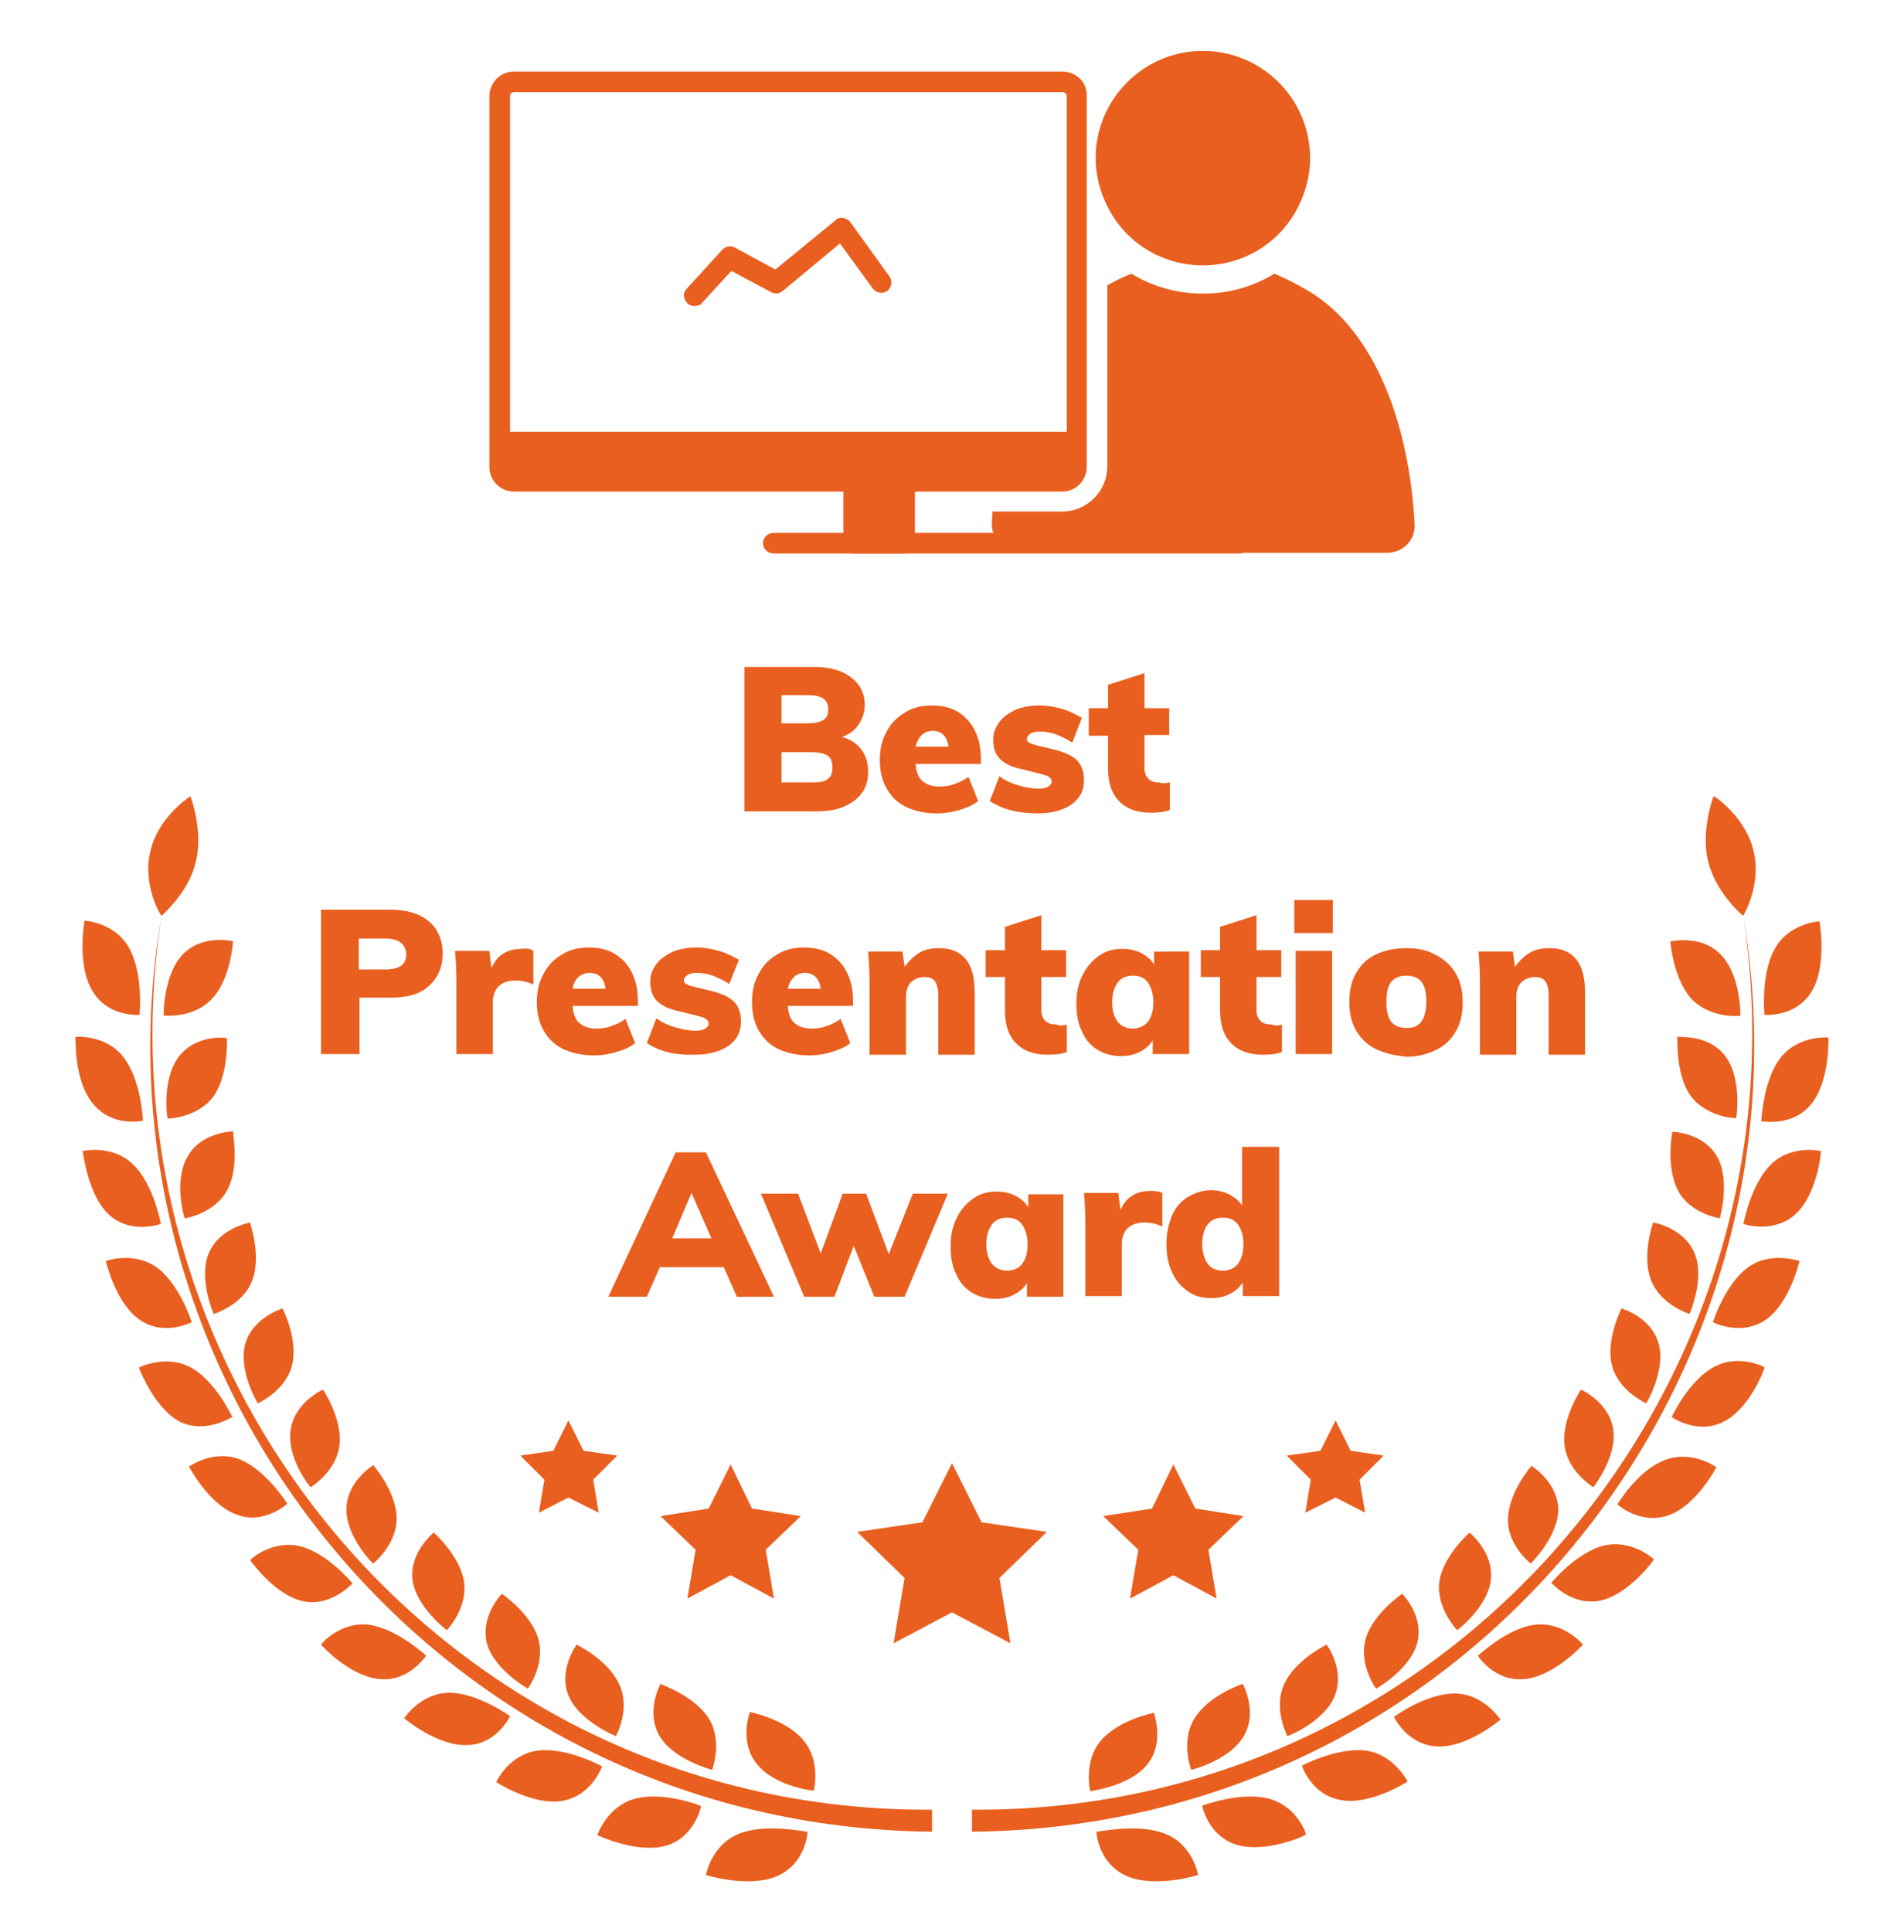 <?xml version="1.0" encoding="utf-8"?>
<!-- Generator: Adobe Illustrator 28.3.0, SVG Export Plug-In . SVG Version: 6.00 Build 0)  -->
<!DOCTYPE svg PUBLIC "-//W3C//DTD SVG 1.1//EN" "http://www.w3.org/Graphics/SVG/1.1/DTD/svg11.dtd">
<svg version="1.1" id="圖層_1" xmlns:x="http://ns.adobe.com/Extensibility/1.0/" xmlns:i="http://ns.adobe.com/AdobeIllustrator/10.0/" xmlns:graph="http://ns.adobe.com/Graphs/1.0/"
	 xmlns="http://www.w3.org/2000/svg" xmlns:xlink="http://www.w3.org/1999/xlink" x="0px" y="0px" width="277px" height="281px"
	 viewBox="0 0 277 281" style="enable-background:new 0 0 277 281;" xml:space="preserve">
<style type="text/css">
	.st0{fill:#E95F1F;}
</style>
<g>
	<g>
		<g>
			<path class="st0" d="M23.5,133.2c0.3-0.3,4-3.5,5-7.9c1.1-4.6-0.8-9.5-0.8-9.5c0,0-4.6,2.9-5.8,7.9
				C20.7,128.5,23.2,132.9,23.5,133.2c-11.6,67.3,39.9,132.5,112.1,133.2c0-1.1,0-2.1,0-3.2C65.5,263.7,13.1,200.8,23.5,133.2z"/>
			<path class="st0" d="M107.5,266.7c-4,1.6-4.8,6-4.8,6c0,0,6.3,2,10.5,0.1c4.1-1.9,4.3-6.4,4.3-6.4
				C117.4,266.5,111.5,265.1,107.5,266.7z"/>
			<path class="st0" d="M118.4,260.4c0,0,1.1-4.3-1.6-7.4c-2.6-3-7.7-4-7.7-4c0,0-1.6,4.2,0.9,7.4
				C112.5,259.8,118.4,260.5,118.4,260.4z"/>
			<path class="st0" d="M92.4,261.6c-4.1,1.1-5.5,5.3-5.5,5.3c0,0,5.9,2.8,10.1,1.5c4.2-1.3,5-5.8,5-5.7
				C102,262.6,96.5,260.5,92.4,261.6z"/>
			<path class="st0" d="M103.6,257.4c0,0,1.6-4.1-0.5-7.5c-2.1-3.3-7-4.9-7-5c0,0-2.2,3.9-0.2,7.5C98,256,103.6,257.4,103.6,257.4z"
				/>
			<path class="st0" d="M78.3,254.6c-4.2,0.5-6.1,4.5-6.1,4.6c0,0,5.4,3.5,9.7,2.7c4.3-0.8,5.7-5.1,5.7-5
				C87.6,256.9,82.5,254.1,78.3,254.6z"/>
			<path class="st0" d="M89.6,252.5c0,0,2.2-3.9,0.5-7.5c-1.6-3.6-6.2-5.8-6.2-5.8c0,0-2.7,3.6-1.2,7.4
				C84.3,250.4,89.6,252.5,89.6,252.5z"/>
			<path class="st0" d="M74.2,249.6c0,0-4.7-3.4-8.8-3.4c-4.2,0-6.6,3.7-6.6,3.7c0,0,4.8,4.1,9.2,3.9
				C72.3,253.7,74.2,249.6,74.2,249.6z"/>
			<path class="st0" d="M76.8,245.6c0,0,2.6-3.6,1.5-7.3c-1.1-3.7-5.3-6.5-5.3-6.5c0,0-3.1,3.2-2.2,7.1
				C71.8,242.8,76.8,245.6,76.8,245.6z"/>
			<path class="st0" d="M62,240.8c0,0-4.2-3.9-8.3-4.5c-4.2-0.5-7,2.8-7,2.9c0,0,4.2,4.7,8.6,5C59.5,244.6,62,240.8,62,240.8z"/>
			<path class="st0" d="M65,237.1c0,0,3.1-3.2,2.5-7.1c-0.6-3.8-4.4-7.1-4.4-7.1c0,0-3.5,2.8-3.1,6.8C60.5,233.7,65,237.1,65,237.1z
				"/>
			<path class="st0" d="M51.3,230.3c0,0-3.6-4.4-7.6-5.4c-4.1-1-7.3,1.9-7.3,2c0,0,3.6,5.2,7.8,6C48.3,233.7,51.3,230.2,51.3,230.3z
				"/>
			<path class="st0" d="M54.3,227.4c0,0,3.5-2.8,3.4-6.7c-0.1-3.9-3.4-7.6-3.4-7.6c0,0-3.8,2.3-3.9,6.3
				C50.3,223.5,54.3,227.5,54.3,227.4z"/>
			<path class="st0" d="M41.8,218.7c0,0-3-4.8-6.8-6.4c-3.9-1.6-7.5,1-7.5,1c0,0,2.9,5.6,7,7C38.4,221.8,41.8,218.7,41.8,218.7z"/>
			<path class="st0" d="M45.2,216.3c0,0,3.8-2.3,4.2-6.2c0.4-3.8-2.4-8-2.4-8c0,0-4.1,1.8-4.7,5.8C41.6,211.9,45.1,216.3,45.2,216.3
				z"/>
			<path class="st0" d="M33.8,206.1c0,0-2.4-5.2-6-7.2c-3.7-2-7.6,0-7.6,0c0,0,2.2,5.9,6,7.9C30.1,208.6,33.8,206,33.8,206.1z"/>
			<path class="st0" d="M37.5,204.1c0,0,4.1-1.8,5-5.6c0.9-3.8-1.4-8.2-1.4-8.2c0,0-4.3,1.3-5.4,5.1
				C34.6,199.3,37.5,204.1,37.5,204.1z"/>
			<path class="st0" d="M27.9,192.3c0,0-1.7-5.4-5-7.9c-3.4-2.5-7.5-1-7.5-1c0,0,1.4,6.2,5,8.6C23.9,194.4,27.9,192.3,27.9,192.3z"
				/>
			<path class="st0" d="M30.4,182.2c-1.6,3.7,0.7,9,0.7,8.9c0,0,4.3-1.3,5.6-4.9c1.4-3.6-0.4-8.4-0.3-8.4
				C36.5,177.8,32,178.5,30.4,182.2z"/>
			<path class="st0" d="M15.9,176.7c3.2,2.9,7.5,1.3,7.5,1.3c0,0-1-5.7-4-8.6c-3-3-7.3-2-7.4-2C12.1,167.4,12.7,173.8,15.9,176.7z"
				/>
			<path class="st0" d="M27.3,168.2c-2.1,3.5-0.5,9-0.4,9c0,0,4.4-0.7,6.2-4.2c1.8-3.4,0.7-8.4,0.8-8.5
				C33.8,164.6,29.3,164.6,27.3,168.2z"/>
			<path class="st0" d="M20.8,163c0,0-0.2-5.8-2.8-9.2c-2.6-3.4-7-3-7-3c0,0-0.3,6.5,2.6,9.8C16.4,164,20.8,163,20.8,163z"/>
			<path class="st0" d="M26,153.7c-2.5,3.3-1.7,9-1.6,9c0,0,4.4-0.1,6.7-3.3c2.2-3.2,1.9-8.4,1.9-8.4
				C32.9,150.9,28.5,150.4,26,153.7z"/>
			<path class="st0" d="M20.3,147.6c0,0,0.6-5.9-1.5-9.7c-2.1-3.8-6.5-4-6.5-4c0,0-1.2,6.5,1.2,10.3C15.8,148,20.3,147.6,20.3,147.6
				z"/>
			<path class="st0" d="M23.8,147.7c0,0,4.4,0.5,7.1-2.5c2.7-2.9,3-8.3,3-8.3c0,0-4.4-1.1-7.3,1.9C23.7,141.8,23.8,147.8,23.8,147.7
				z"/>
			<path class="st0" d="M253.6,133.2c0.2-0.3,2.7-4.7,1.5-9.5c-1.2-5-5.8-8-5.8-7.9c0,0-1.9,4.9-0.8,9.5
				C249.6,129.7,253.2,132.9,253.6,133.2c10.4,67.6-42.1,130.5-112.2,130c0,1.1,0,2.1,0,3.2C213.6,265.7,265.1,200.6,253.6,133.2z"
				/>
			<path class="st0" d="M169.5,266.7c-4-1.6-9.9-0.2-10-0.3c0,0,0.2,4.5,4.3,6.4c4.2,1.9,10.5-0.1,10.5-0.1
				C174.3,272.7,173.6,268.3,169.5,266.7z"/>
			<path class="st0" d="M167,256.5c2.5-3.2,0.8-7.4,0.9-7.4c0,0-5.1,1-7.7,4c-2.6,3-1.6,7.3-1.6,7.4
				C158.6,260.5,164.5,259.8,167,256.5z"/>
			<path class="st0" d="M184.6,261.6c-4.1-1.1-9.6,1-9.7,1c0,0,0.8,4.4,5,5.7c4.3,1.3,10.2-1.4,10.1-1.5
				C190.1,266.9,188.8,262.7,184.6,261.6z"/>
			<path class="st0" d="M181,252.4c2-3.5-0.2-7.5-0.2-7.5c0,0-4.9,1.6-7,5c-2.1,3.3-0.5,7.5-0.5,7.5C173.4,257.4,179,256,181,252.4z
				"/>
			<path class="st0" d="M198.7,254.6c-4.2-0.5-9.3,2.2-9.3,2.2c0,0,1.4,4.3,5.7,5c4.3,0.8,9.7-2.7,9.7-2.7
				C204.8,259.2,202.9,255.2,198.7,254.6z"/>
			<path class="st0" d="M194.2,246.6c1.5-3.8-1.2-7.4-1.2-7.4c0,0-4.6,2.2-6.2,5.8c-1.6,3.6,0.5,7.5,0.5,7.5
				C187.4,252.5,192.7,250.4,194.2,246.6z"/>
			<path class="st0" d="M211.6,246.3c-4.2,0-8.8,3.4-8.8,3.4c0,0,1.9,4.1,6.3,4.3c4.4,0.2,9.2-3.9,9.2-3.9
				C218.2,250,215.8,246.3,211.6,246.3z"/>
			<path class="st0" d="M206.2,238.9c1-3.9-2.2-7.1-2.2-7.1c0,0-4.2,2.8-5.3,6.5c-1.1,3.8,1.5,7.3,1.5,7.3
				C200.2,245.6,205.2,242.8,206.2,238.9z"/>
			<path class="st0" d="M223.3,236.3c-4.1,0.5-8.2,4.5-8.3,4.5c0,0,2.4,3.8,6.7,3.4c4.3-0.3,8.6-5,8.6-5
				C230.3,239.2,227.5,235.8,223.3,236.3z"/>
			<path class="st0" d="M212,237.1c0,0,4.5-3.4,4.9-7.4c0.4-4-3.1-6.8-3.1-6.8c0,0-3.8,3.3-4.4,7.1C208.9,233.9,212,237.1,212,237.1
				z"/>
			<path class="st0" d="M233.3,224.8c-4,1-7.6,5.4-7.6,5.4c0,0,2.9,3.4,7.1,2.6c4.2-0.9,7.9-6,7.8-6
				C240.7,226.8,237.4,223.8,233.3,224.8z"/>
			<path class="st0" d="M222.7,227.4c0,0,4-3.9,4-7.9c-0.1-4-3.9-6.3-3.9-6.3c0,0-3.3,3.8-3.4,7.6
				C219.2,224.7,222.7,227.4,222.7,227.4z"/>
			<path class="st0" d="M242.1,212.4c-3.9,1.5-6.8,6.4-6.8,6.4c0,0,3.3,3,7.4,1.6c4.1-1.4,7-7,7-7
				C249.6,213.3,246,210.8,242.1,212.4z"/>
			<path class="st0" d="M231.8,216.3c0,0,3.5-4.4,2.9-8.4c-0.6-4-4.7-5.8-4.7-5.8c0,0-2.8,4.2-2.4,8
				C228,214,231.8,216.3,231.8,216.3z"/>
			<path class="st0" d="M249.2,198.9c-3.6,2-6,7.2-6,7.2c0,0,3.7,2.6,7.5,0.7c3.9-1.9,6.1-7.9,6-7.9
				C256.8,198.8,252.8,196.8,249.2,198.9z"/>
			<path class="st0" d="M239.5,204.1c0,0,2.9-4.8,1.8-8.7c-1.1-3.9-5.4-5.1-5.4-5.1c0,0-2.3,4.5-1.4,8.2
				C235.4,202.3,239.5,204.1,239.5,204.1z"/>
			<path class="st0" d="M254.2,184.4c-3.3,2.5-5,7.9-5,7.9c0,0,4,2.1,7.6-0.3c3.6-2.4,5-8.6,5-8.6
				C261.7,183.4,257.5,181.9,254.2,184.4z"/>
			<path class="st0" d="M245.8,191.1c0,0,2.3-5.2,0.7-8.9c-1.6-3.7-6-4.4-6-4.4c0,0-1.7,4.8-0.3,8.4
				C241.6,189.8,245.8,191.1,245.8,191.1z"/>
			<path class="st0" d="M257.6,169.4c-3,3-3.9,8.6-4,8.6c0,0,4.2,1.5,7.5-1.3c3.3-2.9,3.9-9.3,3.8-9.3
				C264.9,167.4,260.6,166.4,257.6,169.4z"/>
			<path class="st0" d="M250.2,177.2c0,0,1.6-5.5-0.4-9c-2-3.5-6.5-3.6-6.5-3.6c0,0-1,5,0.8,8.5
				C245.8,176.5,250.2,177.2,250.2,177.2z"/>
			<path class="st0" d="M263.4,160.7c2.9-3.4,2.6-9.9,2.6-9.8c0,0-4.4-0.4-7,3c-2.6,3.4-2.7,9.2-2.8,9.2
				C256.2,163,260.6,164,263.4,160.7z"/>
			<path class="st0" d="M245.9,159.3c2.3,3.2,6.7,3.4,6.7,3.3c0,0,0.9-5.7-1.6-9c-2.5-3.3-7-2.7-7-2.8
				C244.1,150.9,243.7,156.1,245.9,159.3z"/>
			<path class="st0" d="M256.7,147.6c0,0,4.5,0.4,6.8-3.3c2.4-3.8,1.2-10.3,1.2-10.3c0,0-4.4,0.2-6.5,4
				C256.1,141.7,256.7,147.6,256.7,147.6z"/>
			<path class="st0" d="M253.2,147.7c0,0,0.1-5.9-2.9-8.9c-2.9-3-7.3-1.8-7.3-1.9c0,0,0.4,5.3,3,8.3
				C248.8,148.2,253.2,147.8,253.2,147.7z"/>
		</g>
		<g>
			<g>
				<polygon class="st0" points="138.5,212.8 142.8,221.4 152.3,222.8 145.4,229.5 147,239 138.5,234.5 130,239 131.6,229.5 
					124.7,222.8 134.2,221.4 				"/>
				<g>
					<polygon class="st0" points="106.3,213 109.4,219.4 116.5,220.5 111.4,225.4 112.6,232.5 106.3,229.1 100,232.5 101.2,225.4 
						96.1,220.5 103.1,219.4 					"/>
					<polygon class="st0" points="170.7,213 173.9,219.4 180.9,220.5 175.8,225.4 177,232.5 170.7,229.1 164.4,232.5 165.6,225.4 
						160.5,220.5 167.6,219.4 					"/>
				</g>
			</g>
			<g>
				<polygon class="st0" points="194.3,206.6 196.5,211 201.3,211.7 197.8,215.2 198.6,220 194.3,217.8 189.9,220 190.7,215.2 
					187.2,211.7 192.1,211 				"/>
				<polygon class="st0" points="82.7,206.6 84.9,211 89.8,211.7 86.3,215.2 87.1,220 82.7,217.8 78.4,220 79.2,215.2 75.7,211.7 
					80.5,211 				"/>
			</g>
		</g>
	</g>
	<g>
		<path class="st0" d="M125.3,109c0.7,0.9,1,2,1,3.3c0,1.2-0.3,2.2-0.9,3c-0.6,0.9-1.5,1.5-2.6,2s-2.5,0.7-4,0.7h-10.5V97h10.2
			c2.2,0,4,0.5,5.3,1.5s2,2.3,2,4c0,1.1-0.3,2-0.9,2.9s-1.4,1.4-2.4,1.8C123.7,107.5,124.6,108.1,125.3,109z M113.7,105.2h3.9
			c1,0,1.8-0.2,2.2-0.5c0.5-0.3,0.7-0.8,0.7-1.5c0-0.7-0.2-1.2-0.7-1.6c-0.5-0.3-1.2-0.5-2.2-0.5h-3.9V105.2z M120.4,113.3
			c0.5-0.3,0.7-0.9,0.7-1.7c0-0.8-0.2-1.4-0.7-1.7c-0.5-0.3-1.2-0.5-2.3-0.5h-4.4v4.4h4.4C119.2,113.8,120,113.7,120.4,113.3z"/>
		<path class="st0" d="M142.6,111.1h-9.4c0.1,1.2,0.4,2,1,2.5c0.6,0.5,1.4,0.8,2.5,0.8c0.7,0,1.5-0.1,2.2-0.4c0.7-0.2,1.4-0.6,2-1
			l1.4,3.5c-0.7,0.6-1.7,1-2.7,1.3s-2.1,0.5-3.2,0.5c-1.7,0-3.2-0.3-4.5-0.9s-2.2-1.5-2.9-2.7c-0.7-1.2-1-2.6-1-4.2
			c0-1.5,0.3-2.9,1-4.1c0.6-1.2,1.5-2.1,2.7-2.8c1.1-0.7,2.4-1,3.9-1c1.4,0,2.7,0.3,3.7,0.9s1.9,1.5,2.5,2.7
			c0.6,1.2,0.9,2.5,0.9,4.1V111.1z M133.2,108.6h4.8c-0.2-1.5-1-2.3-2.3-2.3C134.4,106.3,133.6,107.1,133.2,108.6z"/>
		<path class="st0" d="M144,116.5l1.4-3.6c0.8,0.6,1.7,1,2.7,1.3c1,0.3,2,0.5,3,0.5c0.6,0,1.1-0.1,1.4-0.3s0.5-0.4,0.5-0.7
			c0-0.3-0.1-0.5-0.4-0.7c-0.2-0.2-0.7-0.3-1.4-0.5l-2.4-0.6c-1.5-0.3-2.6-0.8-3.3-1.5s-1-1.6-1-2.8c0-1,0.3-1.8,0.9-2.6
			s1.4-1.3,2.4-1.8c1-0.4,2.2-0.6,3.5-0.6c1.1,0,2.1,0.2,3.2,0.5s2,0.8,2.9,1.3L156,108c-0.8-0.5-1.6-0.9-2.4-1.2
			c-0.8-0.3-1.6-0.4-2.3-0.4c-0.6,0-1.1,0.1-1.4,0.3s-0.5,0.5-0.5,0.8c0,0.2,0.1,0.4,0.3,0.5c0.2,0.1,0.6,0.3,1.1,0.4l2.5,0.6
			c1.6,0.4,2.7,0.9,3.4,1.6c0.7,0.7,1,1.7,1,2.9c0,1.5-0.6,2.6-1.8,3.5c-1.2,0.8-2.8,1.3-4.9,1.3C148.1,118.3,145.8,117.7,144,116.5
			z"/>
		<path class="st0" d="M170.2,113.8v4c-0.7,0.3-1.7,0.4-2.8,0.4c-2,0-3.6-0.6-4.6-1.7c-1.1-1.1-1.6-2.7-1.6-4.8V107h-2.8V103h2.8
			v-3.4l5.3-1.7v5.1h3.6v3.9h-3.6v4.8c0,0.7,0.2,1.2,0.6,1.6c0.4,0.4,1,0.5,1.6,0.5C169.1,114,169.6,113.9,170.2,113.8z"/>
		<path class="st0" d="M46.8,132.3h10c2.4,0,4.3,0.6,5.6,1.7s2,2.7,2,4.7c0,2-0.7,3.5-2,4.7c-1.3,1.2-3.2,1.7-5.6,1.7h-4.5v8.2h-5.6
			V132.3z M56,141c2.1,0,3.1-0.7,3.1-2.2c0-0.7-0.3-1.3-0.8-1.7s-1.3-0.6-2.4-0.6h-3.7v4.5H56z"/>
		<path class="st0" d="M77.6,138.3v4.9c-0.8-0.4-1.7-0.6-2.5-0.6c-2.2,0-3.4,1.1-3.4,3.2v7.5h-5.3v-10.7c0-1.6-0.1-3.1-0.2-4.3h5
			l0.3,2.5c0.4-0.9,0.9-1.6,1.7-2.1c0.8-0.5,1.7-0.7,2.7-0.7C76.6,137.9,77.2,138,77.6,138.3z"/>
		<path class="st0" d="M92.7,146.3h-9.4c0.1,1.2,0.4,2,1,2.5c0.6,0.5,1.4,0.8,2.5,0.8c0.7,0,1.5-0.1,2.2-0.4c0.7-0.2,1.4-0.6,2-1
			l1.4,3.5c-0.7,0.6-1.7,1-2.7,1.3s-2.1,0.5-3.2,0.5c-1.7,0-3.2-0.3-4.5-0.9s-2.2-1.5-2.9-2.7c-0.7-1.2-1-2.6-1-4.2
			c0-1.5,0.3-2.9,1-4.1c0.6-1.2,1.5-2.1,2.7-2.8c1.1-0.7,2.4-1,3.9-1c1.4,0,2.7,0.3,3.7,0.9s1.9,1.5,2.5,2.7
			c0.6,1.2,0.9,2.5,0.9,4.1V146.3z M83.3,143.8h4.8c-0.2-1.5-1-2.3-2.3-2.3C84.5,141.5,83.6,142.3,83.3,143.8z"/>
		<path class="st0" d="M94.1,151.7l1.4-3.6c0.8,0.6,1.7,1,2.7,1.3c1,0.3,2,0.5,3,0.5c0.6,0,1.1-0.1,1.4-0.3s0.5-0.4,0.5-0.7
			c0-0.3-0.1-0.5-0.4-0.7c-0.2-0.2-0.7-0.3-1.4-0.5l-2.4-0.6c-1.5-0.3-2.6-0.8-3.3-1.5s-1-1.6-1-2.8c0-1,0.3-1.8,0.9-2.6
			s1.4-1.3,2.4-1.8c1-0.4,2.2-0.6,3.5-0.6c1.1,0,2.1,0.2,3.2,0.5s2,0.8,2.9,1.3l-1.4,3.5c-0.8-0.5-1.6-0.9-2.4-1.2
			c-0.8-0.3-1.6-0.4-2.3-0.4c-0.6,0-1.1,0.1-1.4,0.3s-0.5,0.5-0.5,0.8c0,0.2,0.1,0.4,0.3,0.5c0.2,0.1,0.6,0.3,1.1,0.4l2.5,0.6
			c1.6,0.4,2.7,0.9,3.4,1.6c0.7,0.7,1,1.7,1,2.9c0,1.5-0.6,2.6-1.8,3.5c-1.2,0.8-2.8,1.3-4.9,1.3C98.2,153.5,95.9,152.9,94.1,151.7z
			"/>
		<path class="st0" d="M124,146.3h-9.4c0.1,1.2,0.4,2,1,2.5c0.6,0.5,1.4,0.8,2.5,0.8c0.7,0,1.5-0.1,2.2-0.4c0.7-0.2,1.4-0.6,2-1
			l1.4,3.5c-0.7,0.6-1.7,1-2.7,1.3s-2.1,0.5-3.2,0.5c-1.7,0-3.2-0.3-4.5-0.9s-2.2-1.5-2.9-2.7c-0.7-1.2-1-2.6-1-4.2
			c0-1.5,0.3-2.9,1-4.1c0.6-1.2,1.5-2.1,2.7-2.8c1.1-0.7,2.4-1,3.9-1c1.4,0,2.7,0.3,3.7,0.9s1.9,1.5,2.5,2.7
			c0.6,1.2,0.9,2.5,0.9,4.1V146.3z M114.6,143.8h4.8c-0.2-1.5-1-2.3-2.3-2.3C115.8,141.5,115,142.3,114.6,143.8z"/>
		<path class="st0" d="M140.5,139.5c0.9,1.1,1.3,2.7,1.3,4.9v9h-5.3v-8.7c0-0.9-0.2-1.6-0.5-2c-0.3-0.4-0.8-0.6-1.5-0.6
			c-0.8,0-1.5,0.3-2,0.8c-0.5,0.5-0.7,1.3-0.7,2.1v8.4h-5.3v-10.7c0-1.6-0.1-3.1-0.2-4.3h5l0.3,2.2c0.6-0.8,1.3-1.5,2.1-2
			c0.8-0.5,1.8-0.7,2.9-0.7C138.3,137.9,139.6,138.4,140.5,139.5z"/>
		<path class="st0" d="M155.2,149v4c-0.7,0.3-1.7,0.4-2.8,0.4c-2,0-3.6-0.6-4.6-1.7c-1.1-1.1-1.6-2.7-1.6-4.8v-4.8h-2.8v-3.9h2.8
			v-3.4l5.3-1.7v5.1h3.6v3.9h-3.6v4.8c0,0.7,0.2,1.2,0.6,1.6c0.4,0.4,1,0.5,1.6,0.5C154.1,149.2,154.6,149.2,155.2,149z"/>
		<path class="st0" d="M173,138.3v15h-5.3v-2c-0.4,0.7-1.1,1.3-1.9,1.7c-0.8,0.4-1.7,0.6-2.7,0.6c-1.3,0-2.4-0.3-3.4-0.9
			c-1-0.6-1.8-1.5-2.3-2.7c-0.6-1.2-0.8-2.5-0.8-4.1c0-1.6,0.3-2.9,0.9-4.1c0.6-1.2,1.4-2.1,2.4-2.8c1-0.7,2.1-1,3.4-1
			c1,0,1.9,0.2,2.7,0.6c0.8,0.4,1.5,1,1.9,1.7v-1.9H173z M167,148.6c0.5-0.6,0.8-1.6,0.8-2.8c0-1.2-0.3-2.2-0.8-2.9
			c-0.5-0.7-1.2-1-2.2-1c-0.9,0-1.7,0.3-2.2,1c-0.5,0.7-0.8,1.6-0.8,2.9c0,1.2,0.3,2.1,0.8,2.8c0.5,0.6,1.2,1,2.2,1
			C165.7,149.6,166.5,149.2,167,148.6z"/>
		<path class="st0" d="M186.5,149v4c-0.7,0.3-1.7,0.4-2.8,0.4c-2,0-3.6-0.6-4.6-1.7c-1.1-1.1-1.6-2.7-1.6-4.8v-4.8h-2.8v-3.9h2.8
			v-3.4l5.3-1.7v5.1h3.6v3.9h-3.6v4.8c0,0.7,0.2,1.2,0.6,1.6c0.4,0.4,1,0.5,1.6,0.5C185.4,149.2,185.9,149.2,186.5,149z"/>
		<path class="st0" d="M188.3,130.9h5.6v4.8h-5.6V130.9z M188.5,153.3v-15h5.3v15H188.5z"/>
		<path class="st0" d="M200.2,152.6c-1.2-0.6-2.2-1.5-2.9-2.7c-0.7-1.2-1-2.6-1-4.2c0-1.6,0.3-3,1-4.2c0.7-1.2,1.6-2.1,2.9-2.7
			s2.7-0.9,4.4-0.9c1.7,0,3.1,0.3,4.3,1c1.2,0.6,2.2,1.5,2.9,2.7s1,2.6,1,4.2c0,1.6-0.3,3-1,4.2s-1.6,2.1-2.9,2.7
			c-1.2,0.6-2.7,1-4.3,1C202.9,153.5,201.5,153.2,200.2,152.6z M207.5,145.7c0-1.3-0.2-2.3-0.7-2.9c-0.5-0.6-1.2-0.9-2.2-0.9
			c-1,0-1.7,0.3-2.2,0.9c-0.5,0.6-0.7,1.6-0.7,2.9c0,1.3,0.2,2.3,0.7,2.9c0.5,0.6,1.2,0.9,2.2,0.9
			C206.5,149.6,207.5,148.3,207.5,145.7z"/>
		<path class="st0" d="M229.3,139.5c0.9,1.1,1.3,2.7,1.3,4.9v9h-5.3v-8.7c0-0.9-0.2-1.6-0.5-2c-0.3-0.4-0.8-0.6-1.5-0.6
			c-0.8,0-1.5,0.3-2,0.8c-0.5,0.5-0.7,1.3-0.7,2.1v8.4h-5.3v-10.7c0-1.6-0.1-3.1-0.2-4.3h5l0.3,2.2c0.6-0.8,1.3-1.5,2.1-2
			c0.8-0.5,1.8-0.7,2.9-0.7C227.1,137.9,228.4,138.4,229.3,139.5z"/>
		<path class="st0" d="M107.2,188.6l-1.9-4.3H96l-1.9,4.3h-5.6l9.8-21h4.4l9.9,21H107.2z M97.8,180.1h5.7l-2.9-6.6L97.8,180.1z"/>
		<path class="st0" d="M132.8,173.6h5.1l-6.3,15h-4.4l-3-7.4l-2.8,7.4H117l-6.3-15h5.4l3.3,8.7l3.2-8.7h3.4l3.3,8.8L132.8,173.6z"/>
		<path class="st0" d="M154.7,173.6v15h-5.3v-2c-0.4,0.7-1.1,1.3-1.9,1.7c-0.8,0.4-1.7,0.6-2.7,0.6c-1.3,0-2.4-0.3-3.4-0.9
			c-1-0.6-1.8-1.5-2.3-2.7c-0.6-1.2-0.8-2.5-0.8-4.1c0-1.6,0.3-2.9,0.9-4.1c0.6-1.2,1.4-2.1,2.4-2.8c1-0.7,2.1-1,3.4-1
			c1,0,1.9,0.2,2.7,0.6c0.8,0.4,1.5,1,1.9,1.7v-1.9H154.7z M148.7,183.8c0.5-0.6,0.8-1.6,0.8-2.8c0-1.2-0.3-2.2-0.8-2.9
			c-0.5-0.7-1.2-1-2.2-1c-0.9,0-1.7,0.3-2.2,1c-0.5,0.7-0.8,1.6-0.8,2.9c0,1.2,0.3,2.1,0.8,2.8c0.5,0.6,1.2,1,2.2,1
			C147.4,184.8,148.2,184.5,148.7,183.8z"/>
		<path class="st0" d="M169.1,173.5v4.9c-0.8-0.4-1.7-0.6-2.5-0.6c-2.2,0-3.4,1.1-3.4,3.2v7.5h-5.3v-10.7c0-1.6-0.1-3.1-0.2-4.3h5
			l0.3,2.5c0.4-0.9,0.9-1.6,1.7-2.1c0.8-0.5,1.7-0.7,2.7-0.7C168.1,173.2,168.7,173.3,169.1,173.5z"/>
		<path class="st0" d="M186.1,166.8v21.7h-5.3v-2c-0.4,0.7-1.1,1.3-1.9,1.7c-0.8,0.4-1.7,0.6-2.7,0.6c-1.3,0-2.4-0.3-3.4-1
			c-1-0.7-1.8-1.6-2.3-2.8c-0.6-1.2-0.8-2.6-0.8-4.1c0-1.5,0.3-2.9,0.8-4.1s1.3-2.1,2.3-2.7c1-0.6,2.1-1,3.4-1
			c0.9,0,1.8,0.2,2.6,0.6s1.4,0.9,1.9,1.6v-8.5H186.1z M180.1,183.8c0.5-0.7,0.8-1.6,0.8-2.9c0-1.2-0.3-2.1-0.8-2.8
			c-0.5-0.7-1.2-1-2.2-1c-1,0-1.7,0.3-2.2,1c-0.5,0.6-0.8,1.6-0.8,2.8c0,1.2,0.3,2.2,0.8,2.9c0.5,0.7,1.3,1,2.2,1
			S179.6,184.5,180.1,183.8z"/>
	</g>
	<g>
		<g>
			<g>
				<path class="st0" d="M180.4,80.5h-67.9c-0.8,0-1.5-0.7-1.5-1.5c0-0.8,0.7-1.5,1.5-1.5h67.9c0.8,0,1.5,0.7,1.5,1.5
					C181.9,79.8,181.2,80.5,180.4,80.5z"/>
			</g>
			<g>
				<path class="st0" d="M101,44.5c-0.4,0-0.7-0.1-1-0.4c-0.6-0.6-0.7-1.5-0.1-2.1l5.2-5.7c0.5-0.5,1.2-0.6,1.8-0.3l5.9,3.2l8.8-7.2
					c0.3-0.3,0.7-0.4,1.1-0.3c0.4,0.1,0.8,0.3,1,0.6l5.7,7.9c0.5,0.7,0.3,1.6-0.3,2.1c-0.7,0.5-1.6,0.3-2.1-0.3l-4.8-6.6l-8.3,6.9
					c-0.5,0.4-1.1,0.5-1.7,0.2l-5.8-3.1l-4.4,4.8C101.9,44.4,101.4,44.5,101,44.5z"/>
			</g>
			<path class="st0" d="M175,7.4c-8.6,0-15.6,7-15.6,15.6c0,2.4,0.6,4.8,1.7,7c2.6,5.3,8,8.6,13.9,8.6c5.9,0,11.3-3.3,13.9-8.6
				c1.1-2.2,1.7-4.5,1.7-7C190.6,14.4,183.6,7.4,175,7.4z"/>
			<path class="st0" d="M154.5,10.4H74.8c-2,0-3.6,1.6-3.6,3.6v53.9c0,2,1.6,3.6,3.6,3.6h47.9V79c0,0.8,0.7,1.5,1.5,1.5h7.4
				c0.8,0,1.5-0.7,1.5-1.5v-7.5h21.4c2,0,3.6-1.6,3.6-3.6V14C158.2,12,156.6,10.4,154.5,10.4z M74.8,13.4h79.8
				c0.3,0,0.6,0.3,0.6,0.6v48.8h-81V14C74.2,13.6,74.5,13.4,74.8,13.4z"/>
			<path class="st0" d="M205.8,76.1c-0.8-14.2-5.6-27.8-15.3-33.7c-1.7-1-3.4-1.9-5.1-2.6c-3.1,1.9-6.6,2.9-10.4,2.9
				c-3.7,0-7.3-1-10.4-2.9c-1.2,0.5-2.3,1-3.5,1.7v26.3c0,3.7-3,6.6-6.6,6.6h-10.1c0,0.5-0.1,1.1-0.1,1.6c-0.1,2.4,1.8,4.4,4.1,4.4
				h0h53.2h0C204.1,80.5,206,78.5,205.8,76.1z"/>
		</g>
	</g>
</g>
</svg>
